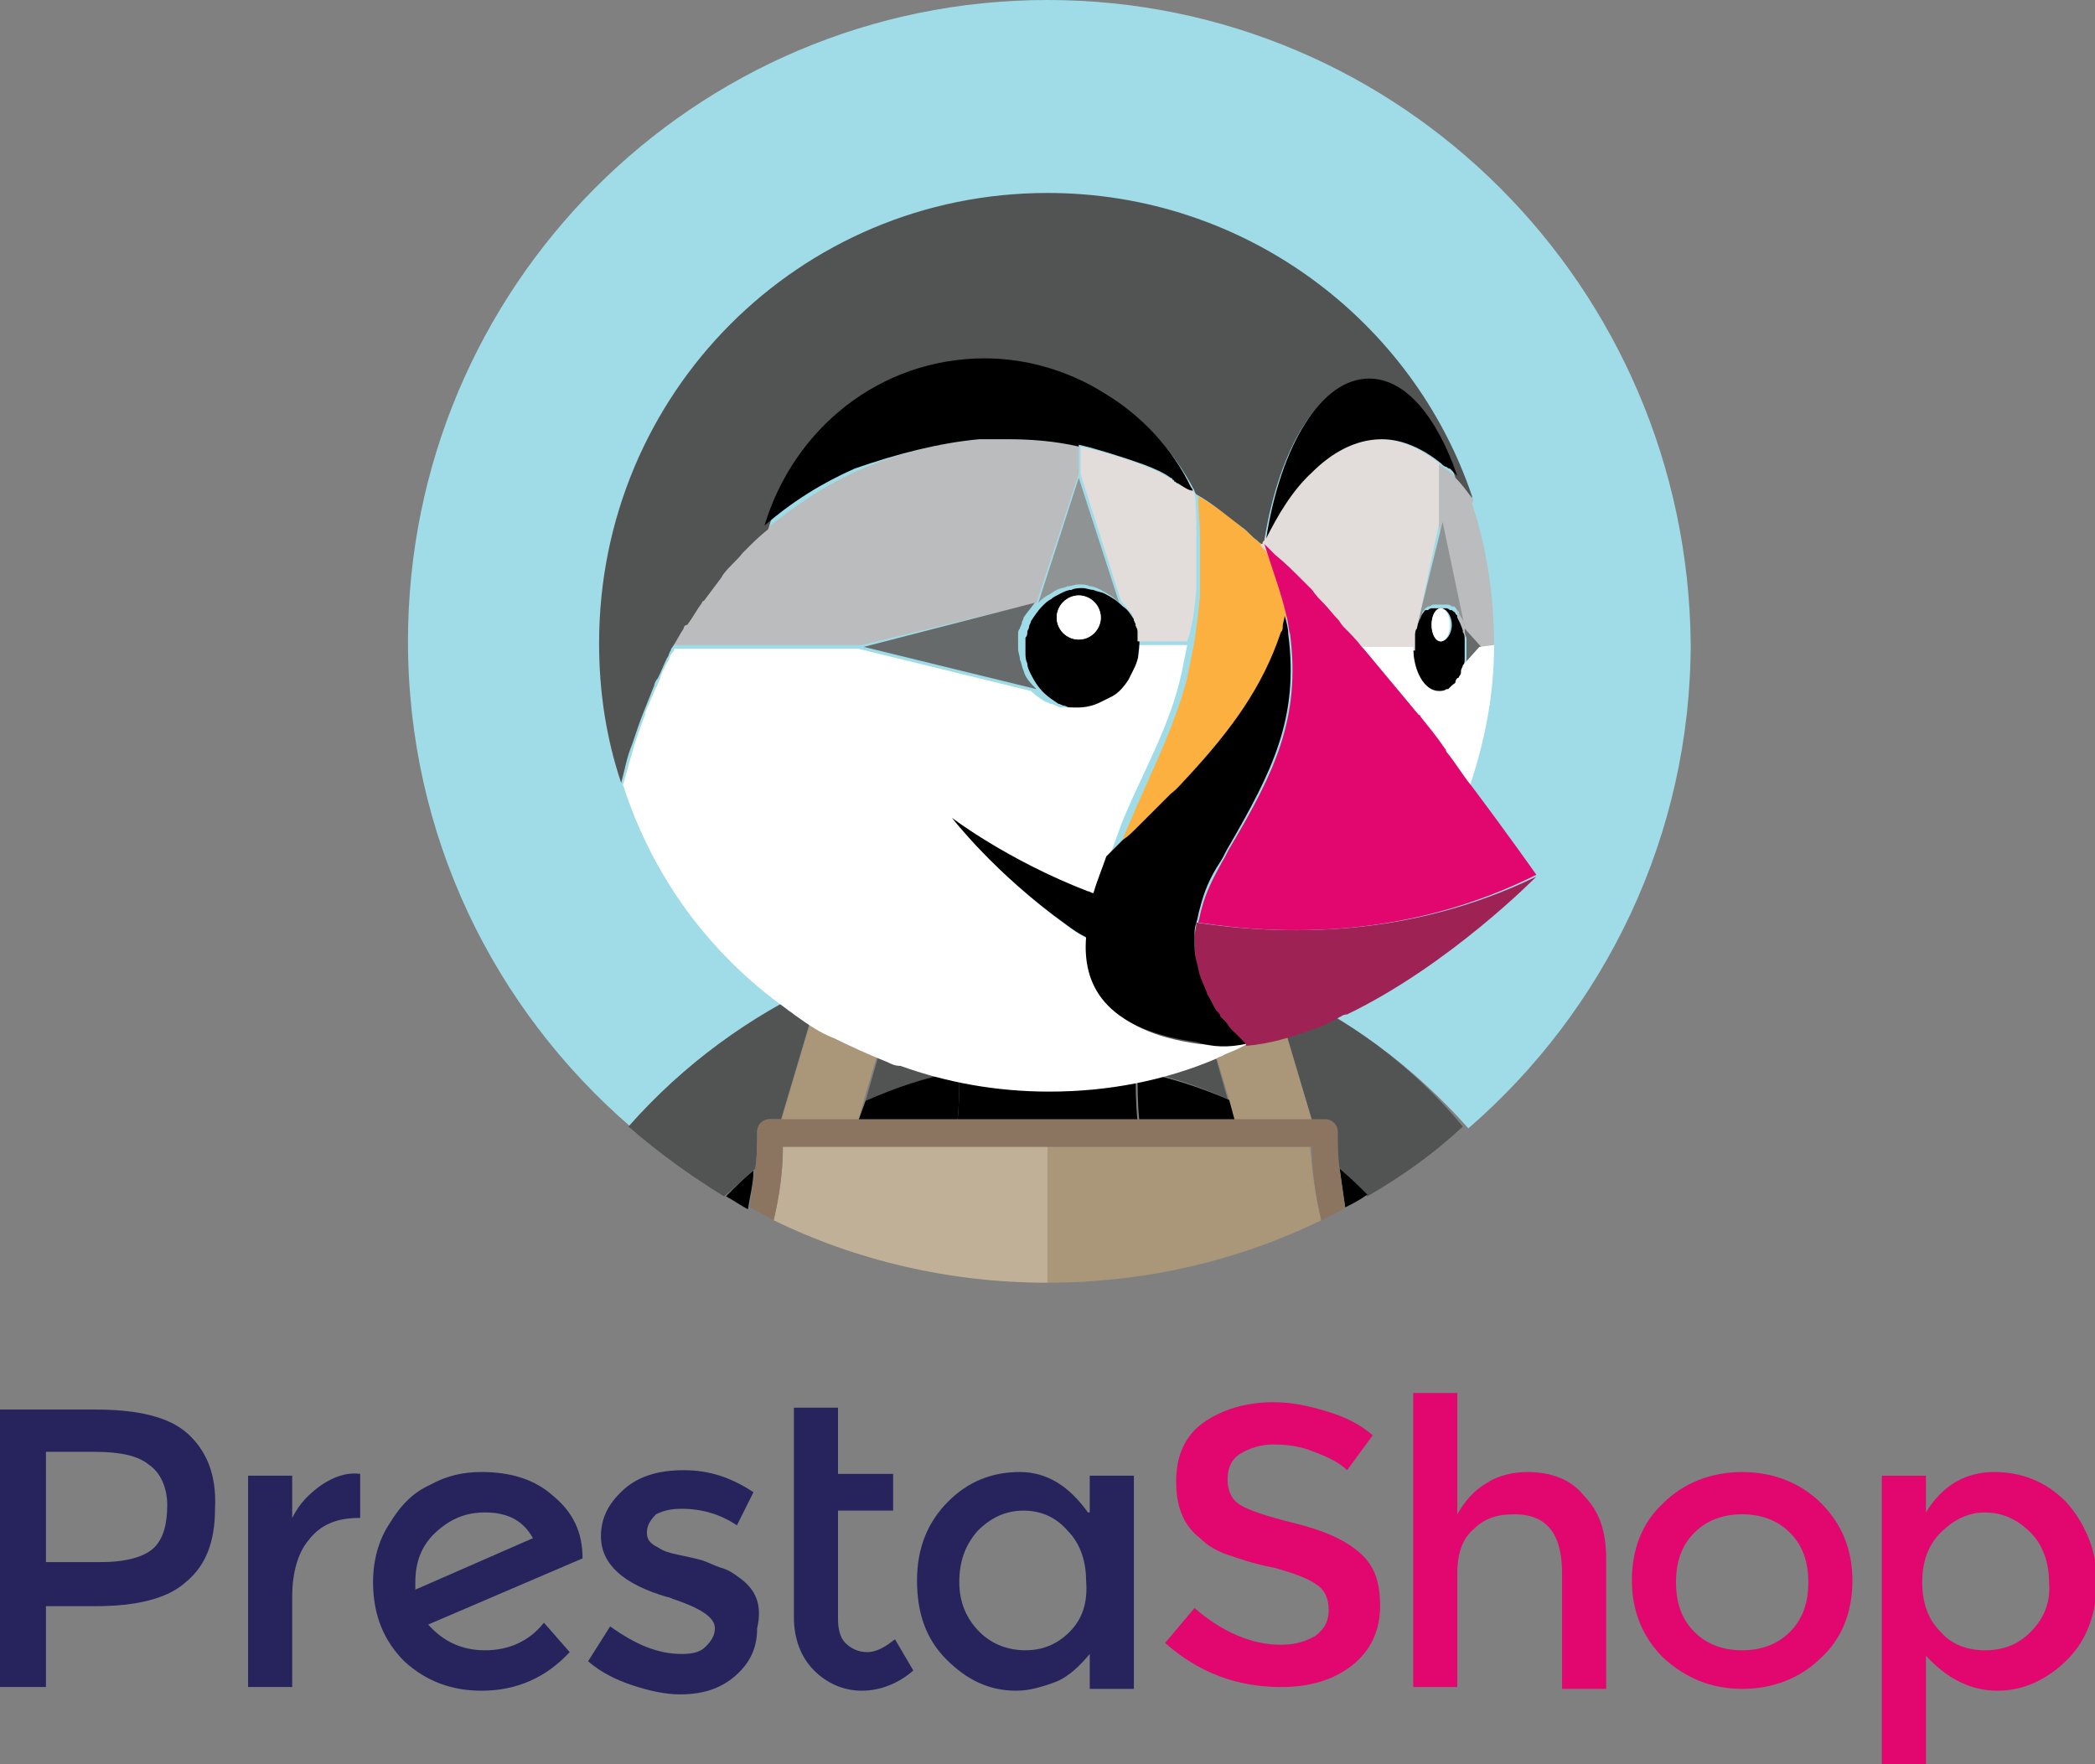 <?xml version="1.0" encoding="UTF-8"?>
<!-- Generator: Adobe Illustrator 28.0.0, SVG Export Plug-In . SVG Version: 6.00 Build 0)  -->
<svg xmlns="http://www.w3.org/2000/svg" xmlns:xlink="http://www.w3.org/1999/xlink" version="1.1" id="Calque_1" x="0px" y="0px" viewBox="0 0 114 96" xml:space="preserve">
<rect x="0" y="0" width="114" height="96" fill="#808080" stroke="none"/>
<g id="XMLID_141_">
	<g id="XMLID_142_">
		<path id="XMLID_160_" fill="#27245D" d="M22.6,86.5c0-0.1,0-0.2,0-0.4c0-1.2,0.4-2.1,1.2-2.8c0.8-0.7,1.6-1,2.6-1    c1.3,0,2.1,0.5,2.6,1.4L22.6,86.5z M31.7,84.8c0-1.4-0.5-2.5-1.6-3.4c-1-0.9-2.3-1.3-3.9-1.3c-1,0-1.9,0.2-2.8,0.7    c-0.9,0.4-1.6,1.1-2.2,2.1c-0.6,0.9-0.9,2-0.9,3.2c0,1.8,0.6,3.2,1.7,4.3c1.2,1.1,2.6,1.6,4.2,1.6c1.9,0,3.5-0.7,4.8-2.1l-1.4-1.6    c-0.8,1-1.9,1.5-3.2,1.5c-1.3,0-2.3-0.5-3.1-1.4L31.7,84.8L31.7,84.8z"></path>
		<path id="XMLID_138_" fill="#27245D" d="M17.5,80.8c-0.7,0.5-1.2,1-1.6,1.8v-2.3h-2.4v11.5h2.4v-4.9c0-1.3,0.3-2.4,0.9-3.1    c0.6-0.8,1.5-1.2,2.7-1.2h0.1l0-2.4C18.8,80.1,18.1,80.4,17.5,80.8"></path>
		<path id="XMLID_137_" fill="#27245D" d="M40.3,85.9c-0.4-0.3-0.7-0.5-1.1-0.6c-0.3-0.1-0.7-0.3-1-0.4c-0.4-0.1-0.8-0.2-1.3-0.3    c-0.5-0.1-0.8-0.2-1.1-0.4c-0.4-0.2-0.6-0.4-0.6-0.8c0-0.4,0.2-0.7,0.5-1c0.4-0.2,0.8-0.3,1.4-0.3c1.1,0,2.1,0.3,3,0.9l0.9-1.8    c-1.2-0.8-2.4-1.2-3.8-1.2c-1.3,0-2.4,0.3-3.2,1c-0.8,0.7-1.3,1.5-1.3,2.6c0,1.5,1.2,2.6,3.6,3.3c0,0,0.1,0,0.3,0.1    c1.5,0.5,2.3,1,2.3,1.6c0,0.4-0.2,0.7-0.5,1c-0.3,0.3-0.7,0.4-1.3,0.4c-1.3,0-2.5-0.5-3.9-1.5l-1.2,1.9c0.7,0.6,1.5,1,2.4,1.3    c0.9,0.3,1.8,0.5,2.6,0.5c1.2,0,2.2-0.3,3-1c0.8-0.7,1.2-1.5,1.2-2.6C41.5,87.3,41.1,86.5,40.3,85.9"></path>
		<path id="XMLID_155_" fill="#27245D" d="M8.4,84.2c-0.5,0.5-1.5,0.8-2.9,0.8h-3V79h2.6c1.4,0,2.4,0.2,3,0.7c0.6,0.4,1,1.2,1,2.2    C9.1,82.9,8.9,83.7,8.4,84.2 M10.2,78c-1-0.9-2.7-1.3-5-1.3H0v15.1h2.5v-4.4h2.7c2.2,0,3.9-0.4,4.9-1.3c1.1-0.9,1.6-2.2,1.6-4    C11.8,80.2,11.2,78.9,10.2,78"></path>
		<path id="XMLID_134_" fill="#27245D" d="M47.2,89.9c-0.5,0-0.9-0.2-1.2-0.5c-0.3-0.3-0.4-0.8-0.4-1.3v-5.9h3v-2h-3v-3.6h-2.4V88    c0,1.2,0.4,2.2,1.1,2.9c0.7,0.7,1.6,1.1,2.6,1.1c1,0,2-0.4,2.8-1.1l-1-1.7C48.2,89.6,47.7,89.9,47.2,89.9"></path>
		<path id="XMLID_151_" fill="#27245D" d="M58.2,88.8c-0.7,0.7-1.5,1-2.4,1c-0.9,0-1.8-0.3-2.5-1c-0.7-0.7-1.1-1.6-1.1-2.7    c0-1.1,0.3-2,1-2.8c0.7-0.7,1.5-1.1,2.5-1.1s1.8,0.4,2.4,1.1c0.7,0.7,1,1.7,1,2.7C59.2,87.2,58.9,88.1,58.2,88.8 M59.2,82.3    c-1-1.4-2.2-2.2-3.7-2.2s-2.8,0.5-3.9,1.6c-1.1,1.1-1.7,2.5-1.7,4.3s0.5,3.2,1.6,4.3s2.3,1.7,3.8,1.7c0.7,0,1.4-0.2,2.2-0.5    c0.7-0.3,1.3-0.9,1.8-1.5v1.9h2.4V80.3h-2.4V82.3z"></path>
		<path id="XMLID_148_" fill="#E2066F" d="M97.4,88.8c-0.7,0.7-1.6,1-2.6,1s-1.9-0.3-2.6-1c-0.7-0.7-1-1.6-1-2.7c0-1.1,0.3-2,1-2.7    s1.6-1,2.6-1s1.9,0.3,2.6,1c0.7,0.7,1,1.6,1,2.7C98.4,87.2,98.1,88.1,97.4,88.8 M94.8,80.1c-1.7,0-3.2,0.6-4.3,1.7    c-1.2,1.1-1.7,2.6-1.7,4.2c0,1.7,0.6,3.1,1.7,4.2c1.2,1.1,2.6,1.7,4.3,1.7s3.2-0.6,4.3-1.7c1.2-1.1,1.7-2.6,1.7-4.2    c0-1.7-0.6-3.1-1.7-4.2C98,80.7,96.5,80.1,94.8,80.1"></path>
		<path id="XMLID_145_" fill="#E2066F" d="M110.5,88.8c-0.7,0.7-1.5,1-2.5,1c-0.9,0-1.8-0.3-2.4-1c-0.7-0.7-1-1.6-1-2.7    c0-1.1,0.3-2,1-2.7c0.7-0.7,1.5-1.1,2.4-1.1c1,0,1.8,0.4,2.5,1.1c0.7,0.7,1,1.7,1,2.7C111.6,87.2,111.2,88.1,110.5,88.8     M112.4,81.7c-1.1-1.1-2.4-1.6-3.9-1.6c-1.5,0-2.8,0.7-3.7,2.2v-2h-2.4V96h2.4v-5.9c1.2,1.3,2.5,1.9,3.9,1.9s2.7-0.6,3.8-1.7    c1.1-1.1,1.6-2.6,1.6-4.3S113.4,82.8,112.4,81.7"></path>
		<path id="XMLID_127_" fill="#E2066F" d="M83.1,80.1c-0.8,0-1.6,0.2-2.2,0.6c-0.7,0.4-1.2,1-1.6,1.7v-6.6h-2.4v16h2.4v-6.2    c0-1.1,0.3-1.9,0.9-2.4c0.6-0.6,1.3-0.8,2.2-0.8c1.8,0,2.6,1.1,2.6,3.2v6.3h2.4v-7.1c0-1.5-0.4-2.6-1.2-3.4    C85.5,80.5,84.4,80.1,83.1,80.1"></path>
		<path id="XMLID_126_" fill="#E2066F" d="M74,84.5c-0.8-0.7-1.9-1.2-3.5-1.6c-1.6-0.4-2.5-0.7-3-1c-0.5-0.3-0.7-0.8-0.7-1.4    c0-0.6,0.2-1.1,0.7-1.4c0.5-0.3,1.1-0.5,1.8-0.5s1.5,0.1,2.2,0.4c0.8,0.3,1.4,0.6,1.8,1l1.4-1.9c-0.7-0.6-1.5-1-2.5-1.3    s-1.9-0.5-2.9-0.5c-1.5,0-2.8,0.4-3.8,1.1s-1.5,1.8-1.5,3.2c0,1.4,0.4,2.4,1.3,3.1c0.4,0.4,0.9,0.7,1.5,0.9s1.4,0.5,2.5,0.7    c1.1,0.3,1.9,0.6,2.3,0.9c0.5,0.3,0.7,0.8,0.7,1.4s-0.2,1-0.7,1.4c-0.5,0.3-1.1,0.5-1.9,0.5c-1.6,0-3.2-0.7-4.7-2l-1.6,1.9    c1.8,1.6,3.9,2.4,6.3,2.4c1.6,0,2.9-0.4,3.9-1.2c1-0.8,1.5-1.9,1.5-3.2S74.8,85.2,74,84.5"></path>
	</g>
	<g>
		<path id="XMLID_125_" fill="#A0DBE8" d="M44.8,53.6c0.6-0.3,1.1-0.5,1.7-0.7c0.6-0.2,1.3-0.5,1.9-0.7c0.8-0.3,1.6-0.5,2.5-0.7    c1.1-0.2,2.3-0.4,3.4-0.5c-0.6,2-1.3,4-2.1,6c0,0.4,0,0.8,0.1,1.2c1.6-0.3,3.1-0.5,4.8-0.5c1.6,0,3.2,0.2,4.8,0.5    c0-0.4,0-0.8,0.1-1.2c-0.8-2-1.5-4-2.1-6c1.1,0.1,2.3,0.3,3.4,0.5c0.8,0.2,1.6,0.4,2.5,0.7c0.6,0.2,1.3,0.4,1.9,0.7    c0.6,0.2,1.1,0.4,1.7,0.7c3.9,1.8,7.5,4.4,10.5,7.8c7.4-6.4,12.1-15.9,12.1-26.4C91.8,15.6,76.2,0,57,0    C37.8,0,22.2,15.6,22.2,34.9c0,10.6,4.7,20,12.1,26.4C37.2,57.9,40.8,55.3,44.8,53.6z"></path>
		<path id="XMLID_124_" fill="#525353" d="M47.1,59.9c1.6-0.7,3.4-1.3,5.1-1.6c0-0.4,0-0.8-0.1-1.2c0.8-2,1.5-4,2.1-6    c-1.1,0.1-2.3,0.3-3.4,0.5c-0.8,0.2-1.6,0.4-2.5,0.7c-0.6,0.2-1.3,0.4-1.9,0.7l2.5,0.6L47.1,59.9z"></path>
		<path id="XMLID_123_" fill="#525353" d="M41.1,63.6c0.1-0.7,0.1-1.3,0.1-2c0-0.4,0.3-0.7,0.7-0.7h0.6l2.2-7.4    c-3.9,1.8-7.5,4.4-10.5,7.8c1.6,1.4,3.4,2.7,5.2,3.8C40,64.6,40.5,64.1,41.1,63.6z"></path>
		<path id="XMLID_122_" fill="#525353" d="M69.2,53.6l2.2,7.4h0.6c0.4,0,0.7,0.3,0.7,0.7c0,0.7,0,1.3,0.1,2c0.5,0.5,1.1,0.9,1.6,1.4    c1.9-1.1,3.6-2.3,5.2-3.8C76.8,57.9,73.2,55.3,69.2,53.6z"></path>
		<path id="XMLID_121_" fill="#525353" d="M65,53.5l2.5-0.6c-0.6-0.2-1.3-0.5-1.9-0.7c-0.8-0.3-1.6-0.5-2.5-0.7    c-1.1-0.2-2.3-0.4-3.4-0.5c0.6,2,1.3,4,2.1,6c0,0.4,0,0.8-0.1,1.2c1.8,0.3,3.5,0.9,5.1,1.6L65,53.5z"></path>
		<path id="XMLID_120_" d="M57,61h4.9c-0.1-0.9-0.1-1.8-0.1-2.7c-1.6-0.3-3.1-0.5-4.8-0.5c-1.6,0-3.2,0.2-4.8,0.5    c0,0.9,0,1.8-0.1,2.7H57z"></path>
		<path id="XMLID_119_" d="M39.5,65.1c0.4,0.2,0.8,0.5,1.2,0.7c0.1-0.7,0.3-1.4,0.3-2.1C40.5,64.1,40,64.6,39.5,65.1z"></path>
		<path id="XMLID_118_" d="M46.7,61h5.4c0.1-0.9,0.1-1.8,0.1-2.7c-1.8,0.3-3.5,0.9-5.1,1.6L46.7,61z"></path>
		<path id="XMLID_117_" d="M72.9,63.6c0.1,0.7,0.2,1.4,0.3,2.1c0.4-0.2,0.8-0.4,1.2-0.7C74,64.6,73.5,64.1,72.9,63.6z"></path>
		<path id="XMLID_116_" d="M67.3,61l-0.3-1.1c-1.6-0.7-3.4-1.3-5.1-1.6c0,0.9,0,1.8,0.1,2.7H67.3L67.3,61z"></path>
		<path id="XMLID_115_" fill="#AA9678" d="M46.7,61l0.3-1.1l1.9-6.4l-2.5-0.6c-0.6,0.2-1.1,0.4-1.7,0.7L42.5,61h2.4H46.7L46.7,61z"></path>
		<path id="XMLID_114_" fill="#AA9678" d="M66.9,59.9l0.3,1.1h1.8h2.4l-2.2-7.4c-0.6-0.3-1.1-0.5-1.7-0.7L65,53.5L66.9,59.9z"></path>
		<path id="XMLID_113_" fill="#C0B098" d="M42.6,62.5C42.6,62.4,42.7,62.4,42.6,62.5L42.6,62.5C42.6,62.4,42.6,62.4,42.6,62.5z"></path>
		<path id="XMLID_112_" fill="#C0B098" d="M57,62.4h-5.1h-5.6h-3.6c0,0,0,0-0.1,0c0,1.4-0.2,2.7-0.5,4c4.5,2.2,9.6,3.4,14.9,3.4    L57,62.4L57,62.4z"></path>
		<path id="XMLID_111_" fill="#AA9678" d="M71.4,62.4L71.4,62.4C71.3,62.4,71.4,62.4,71.4,62.4C71.4,62.4,71.4,62.4,71.4,62.4z"></path>
		<path id="XMLID_110_" fill="#AA9678" d="M71.3,62.4h-3.6h-5.6H57l0,0v7.4c5.3,0,10.4-1.2,14.9-3.4C71.6,65.2,71.4,63.8,71.3,62.4    C71.4,62.4,71.3,62.4,71.3,62.4z"></path>
		<rect id="XMLID_109_" x="57" y="61.7" fill="#786453" width="0" height="0.7"></rect>
		<path id="XMLID_108_" fill="#8B7460" d="M72.9,63.6c-0.1-0.7-0.1-1.3-0.1-2c0-0.4-0.3-0.7-0.7-0.7h-0.6h-2.4h-1.8h-5.4H57h-4.9    h-5.4h-1.8h-2.4h-0.6c-0.4,0-0.7,0.3-0.7,0.7c0,0.7,0,1.3-0.1,2c-0.1,0.7-0.2,1.4-0.3,2.1c0.4,0.2,0.9,0.5,1.3,0.7    c0.3-1.3,0.5-2.6,0.5-4c0,0,0,0,0,0h0.1h3.6h5.6H57l0,0h5.1h5.6h3.6h0.1c0,0,0,0,0,0c0,1.4,0.2,2.7,0.5,4c0.4-0.2,0.9-0.4,1.3-0.7    C73.1,65.1,73,64.4,72.9,63.6z"></path>
		<g>
			<path id="XMLID_107_" fill="none" d="M68.7,29.6L68.7,29.6L68.7,29.6c0.4,1.3,0.9,2.5,1.2,3.8c0,0.1,0,0.2,0,0.3     c0,0.1,0,0.3-0.1,0.4c0-0.2,0.1-0.4,0.1-0.6C69.7,32.2,69.1,30.9,68.7,29.6L68.7,29.6L68.7,29.6L68.7,29.6z"></path>
			<path id="XMLID_106_" fill="none" d="M78.8,37.5C78.8,37.5,78.8,37.5,78.8,37.5C78.8,37.5,78.8,37.5,78.8,37.5z"></path>
			<path id="XMLID_105_" fill="none" d="M79.1,37.3C79,37.4,79,37.4,79.1,37.3C79,37.4,79,37.4,79.1,37.3z"></path>
			<path id="XMLID_104_" fill="none" d="M67.7,28.7c-0.8-0.7-1.6-1.3-2.5-1.8l0,0C66,27.4,66.9,28,67.7,28.7z"></path>
			<path id="XMLID_103_" fill="none" d="M75.7,37.1C75.7,37.1,75.7,37.1,75.7,37.1C75.7,37.1,75.7,37.1,75.7,37.1z"></path>
			<path id="XMLID_102_" fill="none" d="M77.2,38.9C77.2,38.9,77.2,39,77.2,38.9C77.3,39,77.2,38.9,77.2,38.9z"></path>
			<path id="XMLID_101_" fill="none" d="M69.8,34.2c0,0.1,0,0.2-0.1,0.3C69.7,34.4,69.7,34.3,69.8,34.2z"></path>
			<path id="XMLID_100_" fill="none" d="M66.4,46.9c-0.5,0.9-0.9,1.7-1.1,2.5C65.5,48.6,65.8,47.8,66.4,46.9     c0.2-0.3,0.3-0.6,0.5-0.9C66.7,46.3,66.6,46.6,66.4,46.9C66.4,46.9,66.4,46.9,66.4,46.9z"></path>
			<path id="XMLID_99_" fill="none" d="M68.7,29.6c0-0.1,0.1-0.1,0.1-0.2l0,0C68.8,29.5,68.7,29.5,68.7,29.6     c0.2,0.2,0.4,0.4,0.6,0.6C69.1,30,68.9,29.8,68.7,29.6z"></path>
			<path id="XMLID_98_" fill="none" d="M61.8,34.2L61.8,34.2L61.8,34.2z"></path>
			<path id="XMLID_97_" fill="none" d="M61.6,33.6L61.6,33.6L61.6,33.6z"></path>
			<path id="XMLID_96_" fill="none" d="M63.9,26.2c0,0-0.1,0-0.1-0.1C63.8,26.1,63.8,26.1,63.9,26.2z"></path>
			<path id="XMLID_95_" fill="none" d="M64.1,26.2c0,0-0.1-0.1-0.1-0.1C64,26.2,64,26.2,64.1,26.2z"></path>
			<path id="XMLID_94_" fill="none" d="M65.2,29.1c0,0.1,0,0.2,0,0.3C65.2,29.2,65.2,29.1,65.2,29.1z"></path>
			<path id="XMLID_93_" fill="none" d="M61.7,33.9L61.7,33.9L61.7,33.9z"></path>
			<path id="XMLID_92_" fill="none" d="M78.6,40.7c0,0,0.1,0.1,0.1,0.2C78.7,40.9,78.7,40.8,78.6,40.7z"></path>
			<path id="XMLID_91_" fill="none" d="M65.2,30.1c0,0.4,0,0.7,0,1.1C65.2,30.9,65.2,30.5,65.2,30.1z"></path>
			<path id="XMLID_90_" fill="none" d="M61.9,34.5L61.9,34.5L61.9,34.5z"></path>
			<path id="XMLID_89_" fill="none" d="M65.1,26.8c-0.1-0.1-0.5-0.3-0.8-0.4C64.6,26.5,64.9,26.7,65.1,26.8z"></path>
			<path id="XMLID_88_" fill="none" d="M64.3,26.4c-0.1,0-0.1-0.1-0.2-0.1C64.1,26.3,64.2,26.3,64.3,26.4z"></path>
			<path id="XMLID_87_" fill="none" d="M65.1,26.8L65.1,26.8L65.1,26.8L65.1,26.8z"></path>
			<path id="XMLID_86_" fill="none" d="M79.8,35.3C79.8,35.3,79.8,35.3,79.8,35.3L79.8,35.3L79.8,35.3c0-0.1,0-0.1,0-0.1     C79.8,35.2,79.8,35.2,79.8,35.3C79.8,35.3,79.8,35.3,79.8,35.3z"></path>
			<path id="XMLID_85_" fill="none" d="M74.1,35.1c0,0,0.1,0.1,0.1,0.1l0,0l0,0C74.2,35.2,74.1,35.2,74.1,35.1L74.1,35.1z"></path>
			<path id="XMLID_84_" fill="none" d="M69.3,30.2c0.5,0.4,0.9,0.9,1.4,1.3C70.2,31,69.8,30.6,69.3,30.2z"></path>
			<path id="XMLID_83_" fill="none" d="M78.4,32.8c0.1,0,0.2,0,0.3,0C78.5,32.8,78.5,32.8,78.4,32.8z"></path>
			<path id="XMLID_82_" fill="none" d="M77,34.6c0,0,0,0.1,0,0.1C77,34.6,77,34.6,77,34.6z"></path>
			<path id="XMLID_81_" fill="none" d="M78.7,32.9c0,0,0.1,0,0.2,0.1C78.8,33,78.8,32.9,78.7,32.9z"></path>
			<path id="XMLID_80_" fill="none" d="M79.2,33.4C79.3,33.4,79.3,33.4,79.2,33.4C79.3,33.4,79.3,33.4,79.2,33.4z"></path>
			<path id="XMLID_79_" fill="none" d="M79.8,34.7L79.8,34.7C79.8,34.7,79.8,34.7,79.8,34.7C79.8,34.7,79.8,34.7,79.8,34.7     L79.8,34.7z"></path>
			<path id="XMLID_78_" fill="none" d="M79.8,35.8L79.8,35.8C79.8,35.7,79.8,35.7,79.8,35.8L79.8,35.8     C79.8,35.8,79.8,35.8,79.8,35.8z"></path>
			<path id="XMLID_77_" fill="none" d="M77.5,33.4C77.5,33.4,77.5,33.4,77.5,33.4C77.5,33.4,77.5,33.4,77.5,33.4z"></path>
			<path id="XMLID_76_" fill="none" d="M78.1,32.9c0.1,0,0.2,0,0.3,0C78.3,32.8,78.2,32.8,78.1,32.9z"></path>
			<path id="XMLID_75_" fill="none" d="M71.9,32.8c-0.2-0.2-0.4-0.4-0.6-0.7C71.5,32.3,71.7,32.5,71.9,32.8z"></path>
			<path id="XMLID_74_" fill="none" d="M78.4,25.2L78.4,25.2L78.4,25.2v3.2l-1.2,5.7c0,0,0,0,0,0v0l0,0l0,0l1.2-5.7V25.2L78.4,25.2     L78.4,25.2L78.4,25.2z"></path>
			<path id="XMLID_73_" fill="none" d="M73.1,34c-0.1-0.1-0.2-0.3-0.3-0.4C72.9,33.8,73,33.9,73.1,34z"></path>
			<path id="XMLID_72_" fill="none" d="M79.6,34.1c0,0,0,0.1,0,0.1l0,0C79.7,34.2,79.6,34.2,79.6,34.1L79.6,34.1L79.6,34.1z"></path>
			<path id="XMLID_71_" fill="none" d="M77,35.2L77,35.2C77,35.2,77,35.2,77,35.2C77,35.2,77,35.2,77,35.2z"></path>
			<path id="XMLID_70_" fill="none" d="M77.9,33c0,0,0.1-0.1,0.2-0.1C78,32.9,77.9,33,77.9,33z"></path>
			<path id="XMLID_69_" fill="none" d="M77.6,33.2c0-0.1,0.1-0.1,0.2-0.2C77.8,33.1,77.7,33.1,77.6,33.2z"></path>
			<path id="XMLID_68_" fill="none" d="M79.7,36.2L79.7,36.2c0,0.1-0.1,0.2-0.1,0.3C79.6,36.4,79.6,36.3,79.7,36.2L79.7,36.2     L79.7,36.2z"></path>
			<path id="XMLID_67_" fill="none" d="M37.3,34.1c0-0.1,0.1-0.2,0.2-0.2C37.4,34,37.3,34.1,37.3,34.1z"></path>
			<path id="XMLID_66_" fill="none" d="M78.9,33c0.1,0,0.1,0.1,0.2,0.2C79.1,33.1,79,33.1,78.9,33z"></path>
			<path id="XMLID_65_" fill="none" d="M38.3,32.7C38.3,32.7,38.3,32.6,38.3,32.7C38.3,32.6,38.3,32.7,38.3,32.7z"></path>
			<path id="XMLID_64_" fill="none" d="M62,35.2L62,35.2L62,35.2L62,35.2L62,35.2L62,35.2C62,35.2,62,35.2,62,35.2z"></path>
			<path id="XMLID_63_" fill="none" d="M35.8,36.9c-0.1,0.1-0.1,0.3-0.2,0.4C35.7,37.2,35.7,37.1,35.8,36.9z"></path>
			<path id="XMLID_62_" fill="none" d="M35,38.7C35,38.7,35,38.8,35,38.7C35,38.8,35,38.7,35,38.7z"></path>
			<path id="XMLID_61_" fill="none" d="M79.2,26L79.2,26L79.2,26L79.2,26z"></path>
			<path id="XMLID_60_" fill="none" d="M41.9,28.8L41.9,28.8L41.9,28.8z"></path>
			<path id="XMLID_59_" fill="none" d="M40.5,30.1c0.1-0.1,0.1-0.1,0.2-0.2C40.7,29.9,40.6,30,40.5,30.1z"></path>
			<path id="XMLID_58_" fill="none" d="M39.3,31.4c0.1-0.1,0.1-0.2,0.2-0.3C39.4,31.2,39.4,31.3,39.3,31.4z"></path>
			<path id="XMLID_57_" fill="none" d="M79.6,34.1l-1.2-5.7L79.6,34.1z"></path>
			<path id="XMLID_56_" fill="none" d="M58,38.4C58,38.4,58,38.4,58,38.4C58,38.4,58,38.4,58,38.4z"></path>
			<path id="XMLID_55_" fill="none" d="M58.4,38.5C58.3,38.5,58.3,38.5,58.4,38.5C58.3,38.5,58.3,38.5,58.4,38.5z"></path>
			<path id="XMLID_54_" fill="none" d="M36.5,35.4c-0.1,0.1-0.2,0.3-0.2,0.4C36.4,35.7,36.4,35.6,36.5,35.4z"></path>
			<path id="XMLID_53_" fill="none" d="M57.1,38.1L57.1,38.1L57.1,38.1z"></path>
			<path id="XMLID_52_" fill="none" d="M57.7,38.4C57.7,38.4,57.7,38.4,57.7,38.4C57.7,38.4,57.7,38.4,57.7,38.4z"></path>
			<path id="XMLID_51_" fill="none" d="M57.4,38.2L57.4,38.2L57.4,38.2z"></path>
			<path id="XMLID_50_" fill="none" d="M55.7,36.5L55.7,36.5L55.7,36.5z"></path>
			<path id="XMLID_49_" fill="none" d="M55.5,34.5C55.5,34.5,55.5,34.5,55.5,34.5C55.5,34.5,55.5,34.5,55.5,34.5z"></path>
			<path id="XMLID_48_" fill="none" d="M55.9,33.6L55.9,33.6L55.9,33.6z"></path>
			<path id="XMLID_47_" fill="none" d="M56.9,32.5L56.9,32.5L56.9,32.5z"></path>
			<path id="XMLID_46_" fill="none" d="M55.6,34.2C55.6,34.2,55.6,34.2,55.6,34.2C55.6,34.2,55.6,34.2,55.6,34.2z"></path>
			<path id="XMLID_45_" fill="none" d="M55.7,33.9C55.7,33.9,55.7,33.9,55.7,33.9C55.7,33.9,55.7,33.9,55.7,33.9z"></path>
			<path id="XMLID_44_" fill="none" d="M59.4,32C59.3,32,59.3,32,59.4,32C59.3,32,59.3,32,59.4,32z"></path>
			<path id="XMLID_43_" fill="none" d="M59.9,32.2L59.9,32.2L59.9,32.2z"></path>
			<path id="XMLID_42_" fill="none" d="M57.5,32.2L57.5,32.2L57.5,32.2z"></path>
			<path id="XMLID_41_" fill="none" d="M58.1,32C58.1,32,58.1,32,58.1,32C58.1,32,58.1,32,58.1,32z"></path>
			<path id="XMLID_40_" fill="none" d="M61.9,34.8L61.9,34.8L61.9,34.8z"></path>
			<path id="XMLID_39_" fill="none" d="M58.7,24.6c0,0,0-0.1,0-0.1C58.7,24.5,58.7,24.6,58.7,24.6z"></path>
			<path id="XMLID_38_" fill="none" d="M58.7,24.4C58.7,24.4,58.7,24.4,58.7,24.4C58.7,24.4,58.7,24.4,58.7,24.4z"></path>
			<path id="XMLID_37_" fill="none" d="M58.7,24.3C58.7,24.3,58.7,24.3,58.7,24.3C58.7,24.3,58.7,24.3,58.7,24.3z"></path>
			<path id="XMLID_36_" fill="none" d="M58.7,25.1L58.7,25.1v-0.2c0,0,0-0.1,0-0.1C58.7,24.8,58.7,25,58.7,25.1z"></path>
			<path id="XMLID_35_" fill="none" d="M79.3,37c0,0-0.1,0.1-0.1,0.2C79.3,37.1,79.3,37,79.3,37z"></path>
			<path id="XMLID_34_" fill="none" d="M55.5,34.8C55.5,34.8,55.5,34.9,55.5,34.8C55.4,34.9,55.4,34.8,55.5,34.8z"></path>
			<path id="XMLID_33_" fill="none" d="M55.5,35.9L55.5,35.9L55.5,35.9z"></path>
			<path id="XMLID_32_" fill="none" d="M79.5,36.6c0,0.1-0.1,0.2-0.1,0.2C79.5,36.8,79.5,36.7,79.5,36.6z"></path>
			<path id="XMLID_31_" fill="#525353" d="M66.9,56c-0.1-0.1-0.2-0.3-0.3-0.4C66.7,55.7,66.9,55.9,66.9,56L66.9,56z"></path>
			<path id="XMLID_30_" fill="#AA9678" d="M67.8,56.8L67.8,56.8L67.8,56.8c0,0-0.3-0.3-0.8-0.8l0,0C67.4,56.5,67.8,56.8,67.8,56.8z"></path>
			<rect id="XMLID_29_" x="78.4" y="25.2" fill="#FFFFFF" width="0" height="0"></rect>
			<path id="XMLID_28_" fill="#FFFFFF" d="M79.8,35.2L79.8,35.2L79.8,35.2L79.8,35.2z"></path>
			<path id="XMLID_27_" fill="#BBBCBD" d="M80.1,27.1L80.1,27.1L80.1,27.1C80.1,27.1,80.1,27.1,80.1,27.1L80.1,27.1     c-0.3-0.4-0.6-0.8-0.9-1.1l0,0l0,0l0,0l0,0c-0.1-0.2-0.3-0.3-0.4-0.4c0,0-0.1-0.1-0.2-0.1c-0.1-0.1-0.2-0.2-0.3-0.2l0,0v3.3     l1.2,5.7l0,0c0,0,0,0.1,0,0.1l0.9,1l0,0h0.9c0-0.1,0-0.2,0-0.3l0,0c0-2.7-0.4-5.3-1.2-7.7l0,0C80.2,27.2,80.2,27.2,80.1,27.1z"></path>
			<path id="XMLID_26_" fill="#BBBCBD" d="M79.8,35.2L79.8,35.2L79.8,35.2L79.8,35.2z"></path>
			<path id="XMLID_25_" fill="#676A6A" d="M79.8,34.7L79.8,34.7C79.8,34.7,79.8,34.7,79.8,34.7L79.8,34.7c0,0.2,0,0.3,0,0.5     c0,0,0,0,0,0.1l0,0l0,0c0,0,0,0,0,0.1c0,0.1,0,0.3,0,0.4l0,0v0v0c0,0.1,0,0.3-0.1,0.4l0,0l0,0l0,0l0,0l0,0l0.9-1l-0.9-1l0,0     C79.7,34.4,79.7,34.5,79.8,34.7z"></path>
			<path d="M79.7,35.8C79.7,35.8,79.7,35.8,79.7,35.8c0-0.2,0-0.3,0-0.4c0,0,0-0.1,0-0.1s0,0,0-0.1c0-0.1,0-0.3,0-0.4c0,0,0,0,0,0     c0-0.1,0-0.3-0.1-0.4c0,0,0-0.1,0-0.1c-0.1-0.3-0.2-0.5-0.3-0.7c0,0,0,0,0-0.1c0,0-0.1-0.1-0.1-0.1c0-0.1-0.1-0.1-0.2-0.2     c0,0,0,0-0.1,0c0,0-0.1-0.1-0.2-0.1c0,0,0,0-0.1,0c-0.1,0-0.2,0-0.3,0s-0.2,0-0.3,0c0,0,0,0-0.1,0c0,0-0.1,0-0.2,0.1     c0,0,0,0-0.1,0c-0.1,0-0.1,0.1-0.2,0.2c0,0-0.1,0.1-0.1,0.1c0,0,0,0,0,0.1c-0.1,0.2-0.3,0.4-0.3,0.7v0c0,0.1-0.1,0.3-0.1,0.4     c0,0,0,0.1,0,0.1c0,0.2,0,0.3,0,0.5c0,0,0,0,0,0.1l0,0c0,1.3,0.6,2.4,1.4,2.4c0.1,0,0.3,0,0.4-0.1c0,0,0,0,0.1,0     c0,0,0.1-0.1,0.1-0.1c0,0,0,0,0.1-0.1c0.1,0,0.1-0.1,0.2-0.2c0,0,0.1-0.1,0.1-0.2c0,0,0-0.1,0.1-0.1c0-0.1,0.1-0.1,0.1-0.2     c0,0,0,0,0-0.1c0-0.1,0.1-0.2,0.1-0.3C79.7,36.1,79.7,35.9,79.7,35.8z M78.4,34.9c-0.3,0-0.5-0.4-0.5-0.9c0-0.5,0.2-0.9,0.5-0.9     S79,33.5,79,34S78.7,34.9,78.4,34.9z"></path>
			<ellipse id="XMLID_22_" fill="#FFFFFF" cx="78.4" cy="34" rx="0.5" ry="0.9"></ellipse>
			<path id="XMLID_21_" fill="#909393" d="M77.1,34.1L77.1,34.1c0.1-0.3,0.2-0.5,0.3-0.7c0,0,0,0,0-0.1c0,0,0.1-0.1,0.1-0.1     c0-0.1,0.1-0.1,0.2-0.2c0,0,0,0,0.1,0c0,0,0.1-0.1,0.2-0.1c0,0,0,0,0.1,0c0.1,0,0.2,0,0.3,0c0.1,0,0.2,0,0.3,0c0,0,0,0,0.1,0     c0,0,0.1,0,0.2,0.1c0,0,0,0,0.1,0c0.1,0,0.1,0.1,0.2,0.2c0,0,0.1,0.1,0.1,0.1c0,0,0,0,0,0.1c0.1,0.2,0.3,0.4,0.3,0.7l0,0l0,0     l-1.2-5.7L77.1,34.1L77.1,34.1L77.1,34.1z"></path>
			<path d="M62,35.2c0-0.1,0-0.2,0-0.3l0,0c0-0.1,0-0.2,0-0.3l0,0c0-0.1,0-0.2-0.1-0.3l0,0c0-0.1-0.1-0.2-0.1-0.3l0,0     c0-0.1-0.1-0.2-0.1-0.3l0,0c-0.2-0.3-0.3-0.5-0.6-0.7c-0.3-0.3-0.6-0.5-1-0.7l0,0c-0.2-0.1-0.4-0.1-0.6-0.2c0,0,0,0,0,0     c-0.2,0-0.4-0.1-0.6-0.1c-0.2,0-0.4,0-0.6,0.1h0c-0.2,0-0.4,0.1-0.6,0.2c0,0,0,0,0,0c-0.2,0.1-0.4,0.2-0.5,0.3l0,0     c-0.2,0.1-0.3,0.2-0.5,0.4l0,0h0c-0.2,0.2-0.4,0.5-0.6,0.8l0,0c0,0.1-0.1,0.2-0.1,0.3c0,0,0,0,0,0c0,0.1-0.1,0.2-0.1,0.3     c0,0,0,0,0,0c0,0.1,0,0.2-0.1,0.3c0,0,0,0,0,0.1c0,0.1,0,0.2,0,0.3c0,0,0,0,0,0.1c0,0.1,0,0.2,0,0.3c0,0.2,0,0.4,0.1,0.6     c0,0,0,0,0,0c0,0.2,0.1,0.4,0.2,0.6l0,0c0.2,0.4,0.4,0.7,0.7,1c0.2,0.2,0.5,0.4,0.8,0.6l0,0c0.1,0,0.2,0.1,0.3,0.1h0     c0.1,0,0.2,0.1,0.3,0.1c0,0,0,0,0,0c0.1,0,0.2,0,0.3,0.1c0,0,0,0,0.1,0c0.1,0,0.2,0,0.3,0c0,0,0,0,0.1,0c0.1,0,0.2,0,0.3,0     c0.5,0,0.9-0.1,1.3-0.3c0.2-0.1,0.4-0.2,0.6-0.3c0.3-0.2,0.6-0.5,0.9-0.9c0.1-0.2,0.2-0.4,0.3-0.6C61.9,36.1,61.9,35.7,62,35.2     L62,35.2L62,35.2C62,35.2,62,35.2,62,35.2L62,35.2z M58.7,34.8c-0.7,0-1.2-0.6-1.2-1.2s0.6-1.2,1.2-1.2s1.2,0.6,1.2,1.2     C59.9,34.2,59.4,34.8,58.7,34.8z"></path>
			<ellipse id="XMLID_18_" fill="#FFFFFF" cx="58.7" cy="33.6" rx="1.2" ry="1.2"></ellipse>
			<path id="XMLID_17_" fill="#BBBCBD" d="M56.4,32.8L56.4,32.8L56.4,32.8L56.4,32.8L56.4,32.8l2.3-7c0,0,0-0.4,0-0.8     c0-0.1,0-0.2,0-0.3c0,0,0-0.1,0-0.1c0,0,0-0.1,0-0.1c0,0,0-0.1,0-0.1c0,0,0-0.1,0-0.1s0,0,0,0c0,0,0,0,0,0     c-1.3-0.3-2.5-0.4-3.9-0.4c-0.4,0-0.9,0-1.3,0c-0.1,0-0.1,0-0.2,0c-2.3,0.2-4.5,0.8-6.6,1.7c-1.8,0.8-3.4,1.9-4.9,3.1l0,0l0,0     c-0.4,0.3-0.8,0.7-1.2,1.1c-0.1,0.1-0.1,0.1-0.2,0.2c-0.3,0.3-0.7,0.7-1,1.1c-0.1,0.1-0.1,0.2-0.2,0.3c-0.3,0.4-0.6,0.8-0.9,1.2     c0,0,0,0.1-0.1,0.1c-0.3,0.4-0.6,0.8-0.8,1.2c0,0.1-0.1,0.2-0.2,0.2c-0.2,0.3-0.4,0.7-0.6,1h10.3h0L56.4,32.8z"></path>
			<path id="XMLID_16_" fill="#E2DDDB" d="M65.1,32.1c0-0.3,0-0.5,0-0.8c0-0.4,0-0.7,0-1.1c0-0.3,0-0.6,0-0.9c0-0.1,0-0.2,0-0.3     c0-0.7,0-1.5-0.1-2.2l0,0l0,0l0,0l0,0c0,0,0,0,0,0c0,0,0,0,0,0c-0.1-0.1-0.5-0.3-0.8-0.4h0c-0.1,0-0.1-0.1-0.2-0.1l0,0     c0,0-0.1-0.1-0.1-0.1l0,0c0,0-0.1,0-0.1-0.1c-0.5-0.3-0.9-0.5-1.4-0.7c-1.2-0.5-2.7-0.9-3.6-1.1v0.6V25v0c0,0.4,0,0.8,0,0.8     l2.2,6.9l0,0c0.2,0.2,0.4,0.5,0.6,0.7l0,0c0,0.1,0.1,0.2,0.1,0.3l0,0c0,0.1,0.1,0.2,0.1,0.3l0,0c0,0.1,0.1,0.2,0.1,0.3l0,0     c0,0.1,0,0.2,0,0.3l0,0c0,0.1,0,0.2,0,0.3l0,0v0h2.7C64.9,34.1,65,33.1,65.1,32.1C65.1,32.1,65.1,32.1,65.1,32.1z"></path>
			<path id="XMLID_15_" fill="#FBB040" d="M68.7,29.6L68.7,29.6L68.7,29.6L68.7,29.6z"></path>
			<path id="XMLID_14_" fill="#FBB040" d="M62,45.1c0.6-0.6,1.2-1.2,1.8-1.8c0.3-0.3,0.6-0.7,1-1c2.3-2.5,4-4.8,5-7.8     c0-0.1,0-0.2,0.1-0.3c0,0,0,0,0,0c0-0.1,0-0.2,0.1-0.4c0-0.1,0-0.2,0-0.3c-0.3-1.3-0.7-2.6-1.2-3.8c0,0,0,0,0,0c0,0,0,0,0,0     c-0.1-0.1-0.2-0.2-0.3-0.2c-0.3-0.2-0.5-0.5-0.8-0.7c-0.8-0.7-1.6-1.3-2.5-1.8l0,0c0,0.7,0.1,1.5,0.1,2.2c0,0.1,0,0.2,0,0.3     c0,0.3,0,0.6,0,0.9c0,0.4,0,0.7,0,1.1c0,0.3,0,0.5,0,0.8c0,0,0,0,0,0.1c-0.1,1-0.2,2-0.4,3l-0.3,1.5c-0.7,2.7-2,5.2-3.1,7.8     c-0.3,0.7-0.6,1.4-0.8,2.1c0,0.1,0,0.1-0.1,0.2c0.3-0.4,0.7-0.7,0.9-0.9C61.5,45.6,61.7,45.3,62,45.1z"></path>
			<path id="XMLID_13_" fill="#909393" d="M56.5,32.8L56.5,32.8c0.1-0.1,0.3-0.3,0.5-0.4l0,0c0.2-0.1,0.3-0.2,0.5-0.3c0,0,0,0,0,0     c0.2-0.1,0.4-0.1,0.6-0.2h0c0.2,0,0.4-0.1,0.6-0.1c0.2,0,0.4,0,0.6,0.1c0,0,0,0,0,0c0.2,0,0.4,0.1,0.6,0.2l0,0     c0.4,0.2,0.7,0.4,1,0.7l0,0L58.7,26L56.5,32.8z"></path>
			<path id="XMLID_12_" fill="#676A6A" d="M55.7,36.5c-0.1-0.2-0.1-0.4-0.2-0.6c0,0,0,0,0,0c0-0.2-0.1-0.4-0.1-0.6     c0-0.1,0-0.2,0-0.3c0,0,0,0,0-0.1c0-0.1,0-0.2,0-0.3c0,0,0,0,0-0.1c0-0.1,0-0.2,0.1-0.3c0,0,0,0,0,0c0-0.1,0.1-0.2,0.1-0.3     c0,0,0,0,0,0c0-0.1,0.1-0.2,0.1-0.3l0,0c0.2-0.3,0.4-0.5,0.6-0.8l0,0L47,35.2h0l9.4,2.3C56.1,37.2,55.8,36.9,55.7,36.5L55.7,36.5     z"></path>
			<path id="XMLID_11_" fill="#E2DDDB" d="M77,34.7c0,0,0-0.1,0-0.1c0-0.1,0-0.3,0.1-0.4c0,0,0,0,0,0l1.2-5.7v-3.3     c-1-0.8-2.1-1.3-3.2-1.3c-1.4,0-2.8,0.8-3.8,1.8c-1.1,1.1-1.9,2.4-2.6,3.8c0,0.1-0.1,0.1-0.1,0.2c0.2,0.2,0.4,0.4,0.6,0.6     c0.5,0.4,0.9,0.9,1.4,1.3c0.2,0.2,0.4,0.4,0.6,0.6c0.2,0.2,0.4,0.4,0.6,0.7c0.3,0.3,0.6,0.6,0.8,0.9c0.1,0.1,0.2,0.3,0.3,0.4     c0.3,0.4,0.6,0.7,1,1.1l0,0c0,0,0.1,0.1,0.1,0.1H77c0,0,0,0,0-0.1C77,35,77,34.8,77,34.7z"></path>
			<path id="XMLID_10_" fill="#E2DDDB" d="M68.7,29.6L68.7,29.6L68.7,29.6L68.7,29.6C68.7,29.6,68.7,29.6,68.7,29.6     C68.7,29.6,68.7,29.6,68.7,29.6z"></path>
			<path id="XMLID_9_" fill="#525353" d="M35,38.8C35,38.8,35,38.7,35,38.8c0.2-0.5,0.4-1,0.6-1.5c0-0.1,0.1-0.3,0.2-0.4     c0.2-0.4,0.3-0.7,0.5-1.1c0.1-0.1,0.1-0.3,0.2-0.4c0-0.1,0.1-0.2,0.1-0.2c0.2-0.3,0.4-0.7,0.6-1c0-0.1,0.1-0.2,0.2-0.2     c0.3-0.4,0.5-0.8,0.8-1.2c0,0,0-0.1,0.1-0.1c0.3-0.4,0.6-0.8,0.9-1.2c0.1-0.1,0.1-0.2,0.2-0.3c0.3-0.4,0.7-0.7,1-1.1     c0.1-0.1,0.1-0.1,0.2-0.2c0.4-0.4,0.7-0.7,1.2-1.1l0,0c1.6-5.3,6.3-9.1,12-9.1c2.3,0,4.5,0.7,6.5,1.9c2,1.2,3.6,3,4.7,5.1     c0,0,0,0,0,0c0,0,0,0.1,0.1,0.2l0,0l0,0l0,0l0,0c0.9,0.5,1.7,1.2,2.5,1.8c0.3,0.2,0.5,0.5,0.8,0.7c0.1,0.1,0.2,0.2,0.3,0.2l0,0     l0,0c0-0.1,0-0.1,0.1-0.2c0.8-5,3-8.7,5.6-8.7c2,0,3.7,2.1,4.8,5.3v0l0,0c0.3,0.3,0.6,0.7,0.9,1.1l0,0c0,0,0,0,0,0l0,0l0,0     c0,0,0,0.1,0,0.1l0,0l0-0.2C76.9,17.5,67.8,10.5,57,10.5c-13.5,0-24.4,10.9-24.4,24.5c0,2.7,0.4,5.2,1.2,7.6c0,0,0,0,0,0     c0.2-0.7,0.3-1.4,0.6-2.1C34.6,39.9,34.8,39.3,35,38.8z"></path>
			<path id="XMLID_8_" fill="#FFFFFF" d="M80.5,35.2l-0.9,1l0,0l0,0c0,0.1-0.1,0.2-0.1,0.3c0,0,0,0,0,0.1c0,0.1-0.1,0.2-0.1,0.2     c0,0,0,0.1-0.1,0.1c0,0-0.1,0.1-0.1,0.2c0,0.1-0.1,0.1-0.2,0.2c0,0,0,0-0.1,0.1c0,0-0.1,0.1-0.1,0.1c0,0,0,0-0.1,0     c-0.1,0.1-0.3,0.1-0.4,0.1c-0.8,0-1.4-1.1-1.4-2.4l0,0l0,0h-2.8l0,0l0,0c0.5,0.6,1,1.2,1.5,1.8l0,0c0.5,0.6,1,1.2,1.5,1.8     c0,0,0,0.1,0.1,0.1c0.5,0.6,0.9,1.2,1.3,1.7c0,0,0.1,0.1,0.1,0.2c0.5,0.6,0.9,1.3,1.4,1.9c0,0,0,0,0,0c0.8-2.4,1.3-4.9,1.3-7.6     l0,0L80.5,35.2L80.5,35.2z"></path>
			<path id="XMLID_7_" d="M53.3,23.9c0.1,0,0.1,0,0.2,0c0.4,0,0.9,0,1.3,0c1.3,0,2.6,0.1,3.9,0.4c0,0,0,0,0,0c0,0,0,0,0,0     c0,0,0,0,0,0.1c0,0,0,0,0,0.1s0,0.1,0,0.1c0,0,0,0.1,0,0.1c0,0,0,0.1,0,0.1v-0.6c0.9,0.2,2.5,0.7,3.6,1.1c0.5,0.2,1,0.4,1.4,0.7     c0,0,0.1,0,0.1,0.1c0,0,0,0,0,0c0,0,0.1,0,0.1,0.1l0,0c0.1,0,0.1,0.1,0.2,0.1h0c0.3,0.2,0.6,0.4,0.8,0.4c0,0,0,0,0,0l0,0l0,0     c0,0,0-0.1-0.1-0.2c0,0,0,0,0,0c-1-2.1-2.7-3.9-4.7-5.1c-1.9-1.2-4.2-1.9-6.5-1.9c-5.7,0-10.4,3.8-12,9.1     c1.5-1.3,3.1-2.3,4.9-3.1C48.8,24.7,51.1,24.1,53.3,23.9z"></path>
			<line id="XMLID_6_" fill="none" x1="58.7" y1="24.9" x2="58.7" y2="25"></line>
			<path id="XMLID_5_" d="M71.4,25.7c1-1,2.3-1.8,3.8-1.8c1.1,0,2.2,0.5,3.2,1.3l0,0l0,0l0,0c0.1,0.1,0.2,0.2,0.3,0.2     c0,0,0.1,0.1,0.2,0.1c0.1,0.1,0.3,0.3,0.4,0.4l0,0l0,0l0,0l0,0v0c-1.1-3.2-2.8-5.3-4.8-5.3c-2.6,0-4.8,3.6-5.6,8.7l0,0     C69.5,28.1,70.3,26.7,71.4,25.7z"></path>
			<path id="XMLID_4_" fill="#FFFFFF" d="M48.3,57.8c0.2,0.1,0.4,0.2,0.7,0.2c2.5,0.9,5.2,1.4,8.1,1.4c3.2,0,6.3-0.6,9.1-1.8     c0.1-0.1,0.3-0.1,0.4-0.2c0.2-0.1,0.5-0.2,0.7-0.3c0.2-0.1,0.4-0.2,0.6-0.3c0,0-0.1,0-0.1,0l0,0c-0.9,0.1-1.7,0.1-2.6,0     c-5-0.7-6.1-3.2-6-5.7c-0.4-0.2-0.7-0.4-1.1-0.7c-3.9-2.8-6.2-5.8-6.2-5.8s3,2.3,7.4,4c0.1,0,0.2,0.1,0.3,0.1     c0.2-0.7,0.5-1.4,0.7-2l0,0c0-0.1,0-0.1,0.1-0.2c0.3-0.7,0.5-1.4,0.8-2.1c1.1-2.6,2.5-5,3.1-7.8l0.3-1.5H62l0,0l0,0l0,0l0,0l0,0     v0c0,0.5-0.1,0.9-0.3,1.3c-0.1,0.2-0.2,0.4-0.3,0.6c-0.2,0.3-0.5,0.7-0.9,0.9c-0.2,0.1-0.4,0.2-0.6,0.3c-0.4,0.2-0.8,0.3-1.3,0.3     c-0.1,0-0.2,0-0.3,0c0,0,0,0-0.1,0c-0.1,0-0.2,0-0.3,0c0,0,0,0-0.1,0c-0.1,0-0.2,0-0.3-0.1c0,0,0,0,0,0c-0.1,0-0.2-0.1-0.3-0.1h0     c-0.1,0-0.2-0.1-0.3-0.1l0,0c-0.3-0.2-0.5-0.3-0.8-0.6l-9.4-2.3H36.7c0,0.1-0.1,0.2-0.1,0.2c-0.1,0.1-0.2,0.3-0.2,0.4     c-0.2,0.3-0.4,0.7-0.5,1.1c-0.1,0.1-0.1,0.3-0.2,0.4c-0.2,0.5-0.4,0.9-0.6,1.4c0,0,0,0,0,0.1c-0.2,0.5-0.4,1.1-0.6,1.7     c-0.2,0.7-0.4,1.4-0.6,2.1c1.6,5,4.7,9.2,8.9,12.2c0.1,0.1,0.3,0.2,0.4,0.3c0.7,0.5,1.4,1,2.2,1.3C46.2,56.9,47.3,57.4,48.3,57.8     z"></path>
			<path id="XMLID_3_" fill="#9F2255" d="M65.1,50.2c0,0.3-0.1,0.5-0.1,0.8c0,0.4,0,0.9,0.1,1.3c0,0.3,0.1,0.5,0.2,0.8     c0.1,0.4,0.2,0.7,0.4,1c0.2,0.3,0.3,0.6,0.5,0.9c0,0.1,0.1,0.2,0.2,0.3c0.1,0.1,0.2,0.2,0.3,0.3c0.1,0.1,0.2,0.3,0.3,0.4     c0.4,0.5,0.8,0.8,0.8,0.8s0,0,0,0s0,0,0,0.1l0,0c0,0,0.1,0,0.1,0c1.1-0.1,2.2-0.4,3.3-0.8c0.6-0.2,1.1-0.4,1.6-0.7     c0.2-0.1,0.3-0.2,0.5-0.2c5.6-2.7,10.3-7.5,10.3-7.5C76.6,51.1,69.7,50.9,65.1,50.2z"></path>
			<path id="XMLID_2_" fill="#E2066F" d="M78.6,40.7c-0.4-0.6-0.9-1.2-1.3-1.7c0,0,0-0.1-0.1-0.1c-0.5-0.6-1-1.2-1.5-1.8l0,0     c-0.5-0.6-1-1.2-1.5-1.8c0,0-0.1-0.1-0.1-0.1c-0.3-0.4-0.6-0.7-1-1.1c-0.1-0.1-0.2-0.3-0.3-0.4c-0.3-0.3-0.5-0.6-0.8-0.9     c-0.2-0.2-0.4-0.4-0.6-0.7c-0.2-0.2-0.4-0.4-0.6-0.6c-0.4-0.4-0.9-0.9-1.4-1.3c-0.2-0.2-0.4-0.4-0.6-0.6l0,0     c0.4,1.3,0.9,2.6,1.2,3.9c0.1,0.3,0.1,0.7,0.2,1c0.6,4.6-0.9,7.6-3.2,11.5c-0.2,0.3-0.3,0.6-0.5,0.9c-0.5,0.9-0.9,1.7-1.1,2.5     c-0.1,0.3-0.1,0.5-0.2,0.8c4.6,0.7,11.4,0.9,18.4-2.6c0,0-1.4-2-3.5-4.8c-0.5-0.6-0.9-1.3-1.4-1.9C78.7,40.9,78.7,40.8,78.6,40.7     z"></path>
			<path id="XMLID_1_" d="M67.8,56.8c0,0-0.3-0.3-0.8-0.8c-0.1-0.1-0.2-0.3-0.3-0.4c-0.1-0.1-0.2-0.2-0.3-0.3c0-0.1-0.1-0.2-0.2-0.3     c-0.2-0.3-0.3-0.6-0.5-0.9c-0.1-0.3-0.3-0.7-0.4-1c-0.1-0.3-0.1-0.5-0.2-0.8c-0.1-0.4-0.1-0.8-0.1-1.3c0-0.3,0-0.5,0.1-0.8     s0.1-0.5,0.2-0.8c0.2-0.8,0.5-1.6,1.1-2.5l0,0c0.2-0.3,0.3-0.6,0.5-0.9c2.3-4,3.8-6.9,3.2-11.5c0-0.3-0.1-0.7-0.2-1     c0,0.2-0.1,0.4-0.1,0.6c0,0,0,0,0,0c0,0.1,0,0.2-0.1,0.3c-1,3-2.7,5.3-5,7.8c-0.3,0.3-0.6,0.7-1,1c-0.6,0.6-1.2,1.2-1.8,1.8     c-0.3,0.3-0.5,0.5-0.8,0.7c-0.2,0.2-0.6,0.6-0.9,0.9l0,0c-0.2,0.6-0.5,1.3-0.7,2c-0.1,0-0.2-0.1-0.3-0.1c-4.4-1.7-7.4-4-7.4-4     s2.3,3,6.2,5.8c0.4,0.3,0.7,0.5,1.1,0.7c-0.2,2.5,0.9,5,6,5.7C66,57,66.9,57,67.8,56.8C67.8,56.8,67.8,56.8,67.8,56.8L67.8,56.8z     "></path>
		</g>
	</g>
</g>
</svg>
